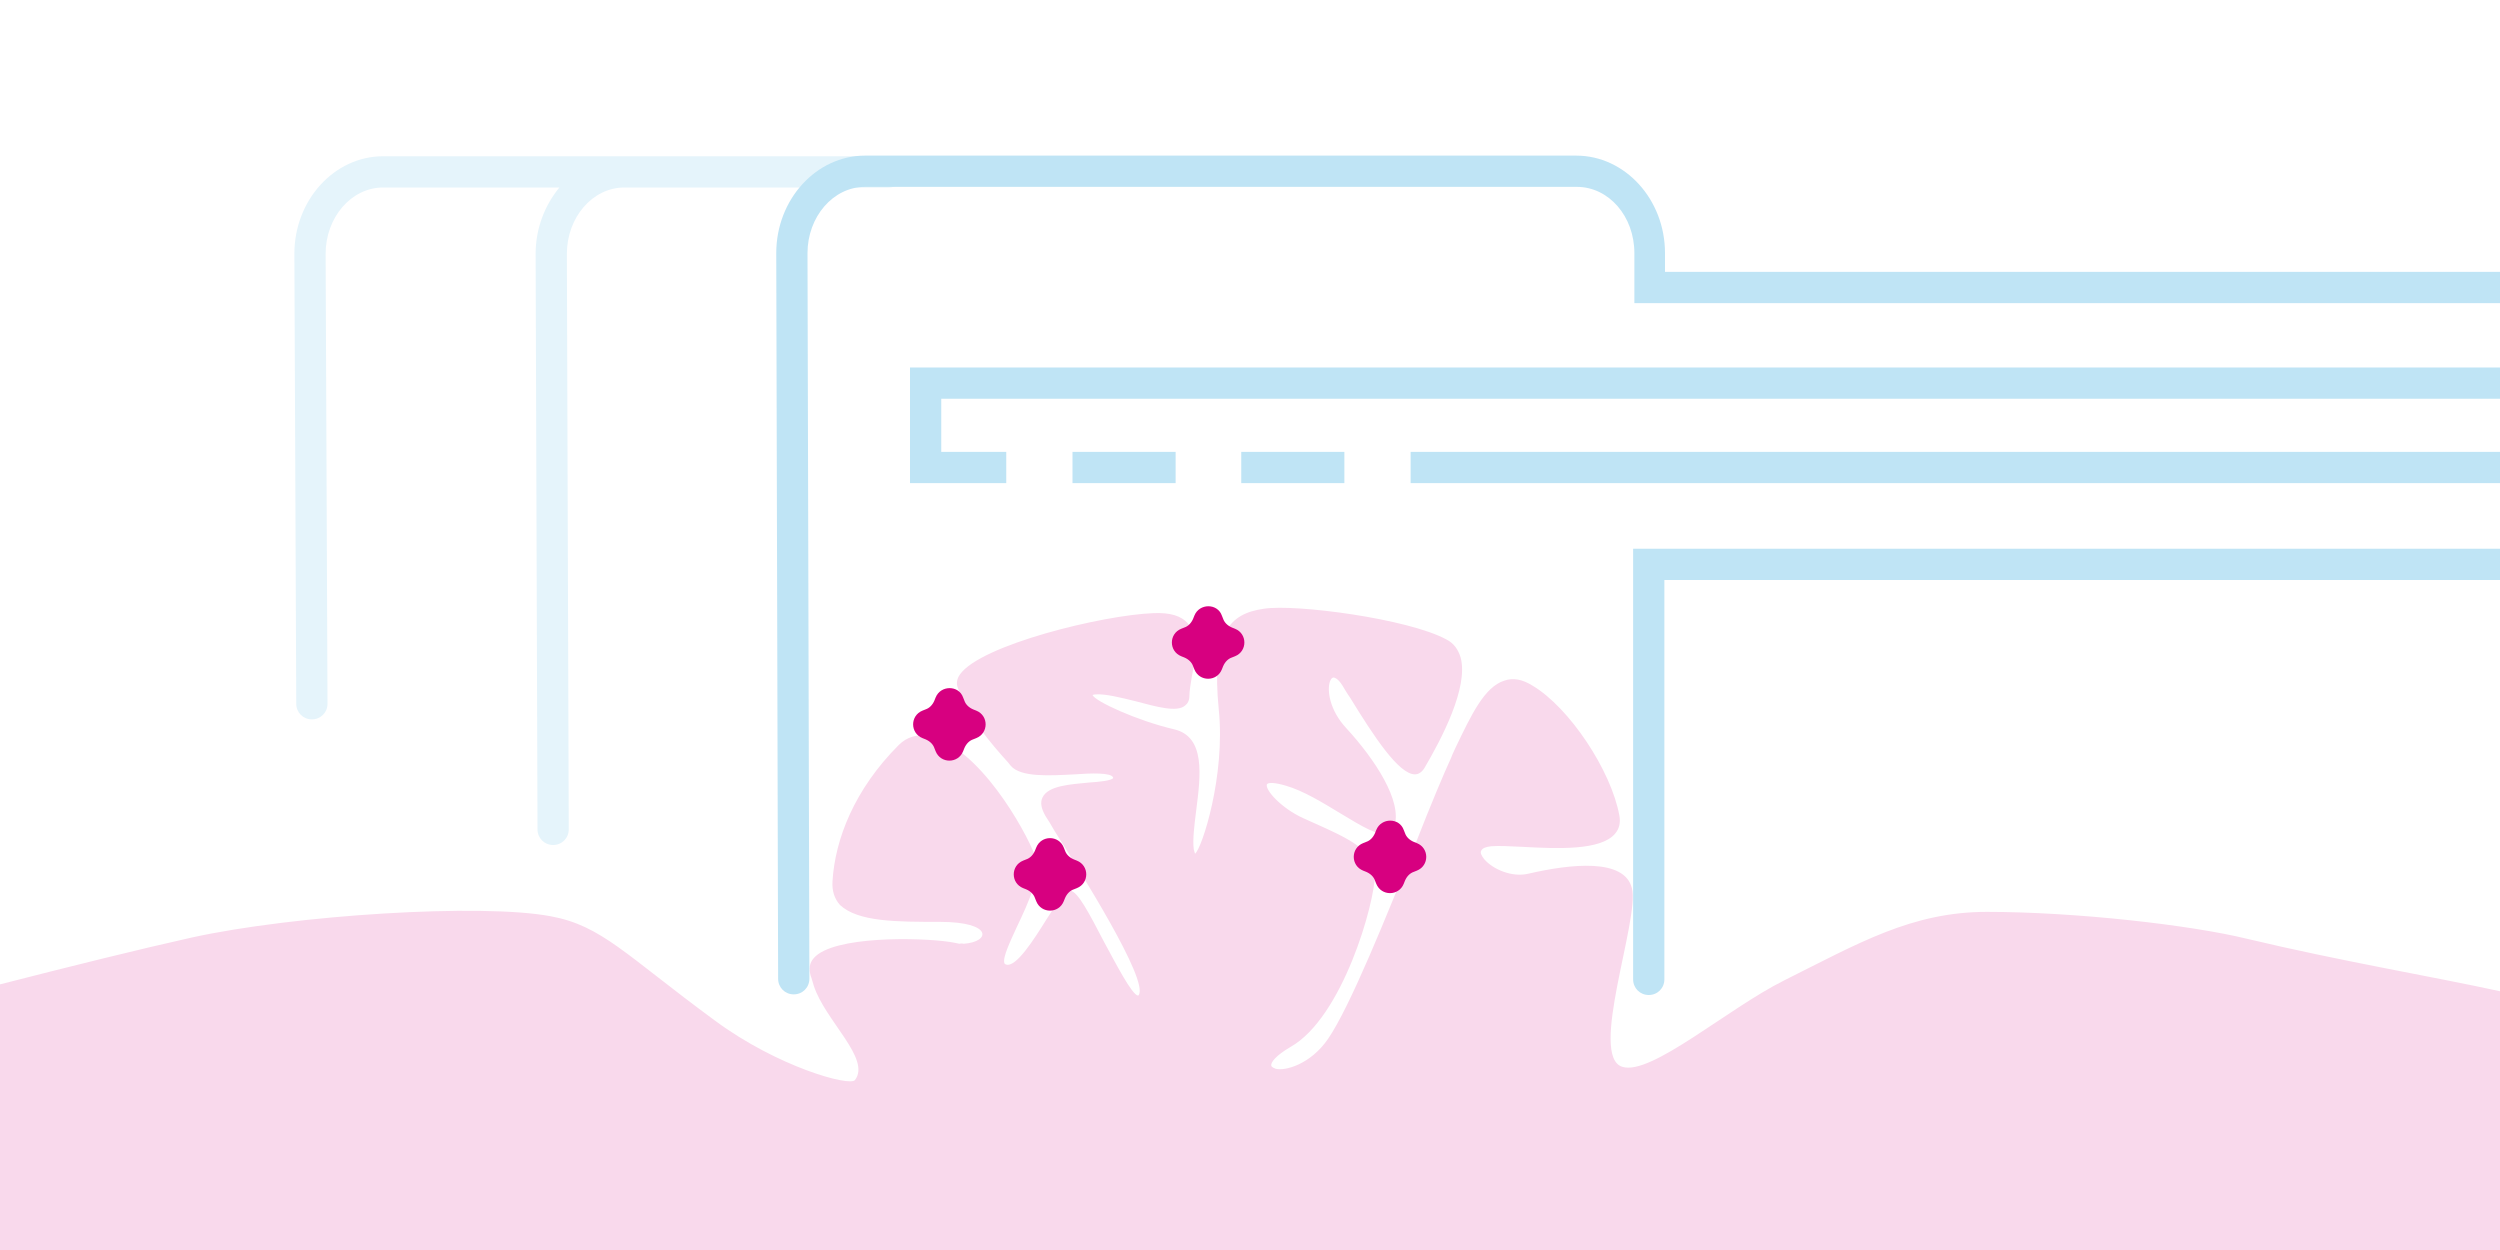 <?xml version="1.0" encoding="utf-8"?>
<!-- Generator: Adobe Illustrator 28.3.0, SVG Export Plug-In . SVG Version: 6.00 Build 0)  -->
<svg version="1.1" id="Layer_1" xmlns="http://www.w3.org/2000/svg" xmlns:xlink="http://www.w3.org/1999/xlink" x="0px" y="0px"
	 viewBox="0 0 400 200" style="enable-background:new 0 0 400 200;" xml:space="preserve">
<style type="text/css">
	.st0{fill:#FFFFFF;}
	.st1{fill:#E5F4FB;}
	.st2{fill:#F9D9EC;}
	.st3{display:none;}
	.st4{display:inline;}
	.st5{fill:#0095D8;}
	.st6{fill:#BFE4F5;}
	.st7{fill:#D70080;}
	.st8{display:inline;fill:#D70080;}
</style>
<rect class="st0" width="400" height="200"/>
<g id="nastavec">
	<path class="st1" d="M142.1,25h-33.2h-9.1H61.3c-7.8,0-14.2,7-14.2,15.6l0.3,72c0,1.4,1.1,2.5,2.5,2.5l0,0c1.4,0,2.5-1.1,2.5-2.5
		l-0.3-72c0-5.8,4.1-10.6,9.2-10.6h28.2c-2.3,2.8-3.8,6.5-3.8,10.6l0.3,92.1c0,1.4,1.1,2.5,2.5,2.5l0,0c1.4,0,2.5-1.1,2.5-2.5
		l-0.3-92.1c0-5.8,4.1-10.6,9.2-10.6h9.1h33.2c1.4,0,2.5-1.1,2.5-2.5S143.5,25,142.1,25z"/>
</g>
<g id="mandle">
	<path class="st2" d="M150.4,147.5c8.5,0,8.1,3.2,3.8,3.5c-0.1,0-0.3-0.1-0.7,0c-1-0.2-0.4-0.1-1.6-0.3c-4.7-0.7-18.6-1-21.7,2.6
		c-0.7,0.8-0.8,1.7-0.5,2.8c0.2,0.5,0.3,1,0.5,1.6c1.8,5.6,9.2,11.7,6.6,15.1c-0.8,1.1-12.4-2.1-22.4-9.5
		c-14.3-10.5-18.1-15.2-26.3-16.7c-11.1-2.1-41-0.2-57.4,3.4c-8.1,1.8-19.8,4.7-30.7,7.5v1.1v2.2V200h400v-34.6v-5.7v-1.1
		c-11-2.4-25.4-4.8-40.5-8.4c-9-2.2-27.4-4.3-41.6-4.3c-12,0-20.5,5-32.5,11c-9,4.5-21.2,15.2-25.8,13.8c-5.5-1.6,2.8-23.7,1.5-28.6
		c-1.2-4.8-9.7-3.9-16.6-2.3c-2.6,0.6-5.6-0.7-7-2.3c-0.5-0.6-0.7-1.1-0.5-1.4c0.2-0.4,0.7-0.6,1.6-0.7c1.2-0.1,3,0,5.1,0.1
		c5.5,0.3,12.4,0.6,14.7-2.1c0.7-0.8,0.9-1.8,0.7-2.9c-1.3-7.2-8-17.3-13.9-20.8c-1.6-1-3.1-1.3-4.5-0.8c-3.2,1-5.3,5.5-7.8,10.7
		c-0.2,0.5-0.5,1-0.7,1.6c-1.2,2.6-3.3,7.6-5.6,13.5c-4.7,11.8-10.6,26.4-14.1,31.5c-2.8,4.1-6.9,5.2-8.4,4.8
		c-0.2-0.1-0.6-0.2-0.7-0.5c-0.1-0.5,0.7-1.6,3.1-3c8.3-4.7,13.5-23,13.5-27.7c0-0.2,0-0.3,0-0.5c-0.4-3.4-4.8-5.4-9.5-7.5
		c-0.7-0.3-1.3-0.6-2-0.9c-3.5-1.6-6.1-4.5-5.8-5.4l0.1-0.1c0.3-0.2,1.2-0.2,2.9,0.3c2.8,0.8,5.9,2.7,8.7,4.4
		c3.5,2.1,6.2,3.8,7.7,3.2c0.5-0.2,0.8-0.5,1-1.1c1.3-4-3.1-10.7-7.7-15.7c-2.7-2.9-3.1-6.1-2.6-7.5c0.1-0.2,0.2-0.5,0.5-0.6
		c0.1,0,0.7,0,1.5,1.3c0.3,0.5,0.7,1.2,1.2,1.9c3.8,6.2,7.8,12.3,10.4,12.3c0.4,0,1-0.2,1.5-1c2.7-4.6,7.1-12.9,5.8-17.7
		c-0.4-1.3-1.1-2.3-2.3-2.9c-6.1-3.3-24.1-5.7-29.2-4.9c-5.5,0.8-8.4,3.8-7.2,16.1c1.1,10.6-2.7,22.3-3.8,23.1
		c0-0.1-0.1-0.3-0.2-0.7c-0.2-1.6,0.1-3.9,0.4-6.3c0.7-5.5,1.5-11.7-3.5-12.9c-6-1.4-12.7-4.5-13.1-5.5c0.1,0,0.2-0.1,0.6-0.1
		c1.4-0.1,3.9,0.5,6.3,1.1c3.4,0.9,6.6,1.8,7.9,0.7c0.4-0.3,0.7-0.8,0.7-1.5c0-0.8,0.2-2,0.4-3.2c0.6-3,1.2-6.3-0.6-8.4
		c-1.1-1.3-2.9-1.8-5.5-1.7c-8.2,0.3-27.7,5.1-31,9.8c-0.5,0.7-0.6,1.4-0.4,2c1.6,4.7,5.3,9,8.1,12.1l0.4,0.5
		c1.6,1.9,6.2,1.6,10.2,1.4c2.7-0.2,5.9-0.3,6.2,0.5v0.1c-0.3,0.4-2.2,0.6-3.8,0.7c-3.1,0.3-6.6,0.5-7.5,2.4c-0.4,0.8-0.2,1.8,0.5,3
		c0.4,0.6,0.9,1.4,1.4,2.3c4.1,6.5,15.1,23.9,13.5,26.3c-0.1,0.1-0.1,0.1-0.1,0.1c-1-0.1-3.6-5.2-5.4-8.5c-2.6-5-4.2-8-5.4-8.3
		c-0.3-0.1-0.5,0-0.7,0.2c-0.7,0.6-1.8,2.3-3.1,4.3c-2,3.2-5,8-6.6,7.3c-0.1-0.1-0.2-0.1-0.2-0.2c-0.3-0.9,0.9-3.4,2-5.8
		c1.9-4,4-8.5,2.9-11.4c-1.6-4.2-9-17.4-16.9-19.1c-1.9-0.4-3.6,0.1-4.9,1.4c-7.1,7.1-10.2,15.1-10.6,21.8c-0.1,1.5,0.3,2.8,1.2,3.8
		C137.3,147.5,143.4,147.5,150.4,147.5"/>
</g>
<g id="voda_00000058562304586774576170000000731350494156011705_" class="st3">
	<g id="voda" class="st4">
		<g>
			<polygon class="st5" points="176.4,145.5 169.3,153.1 169.3,87.4 163.3,87.4 163.3,153.1 156.3,145.5 154.1,147.5 163.3,157.5 
				163.3,157.5 163.3,157.5 166.3,160.7 169.3,157.5 169.3,157.5 169.3,157.5 178.6,147.5 			"/>
			<polygon class="st5" points="203.4,145.5 196.4,153.1 196.4,87.4 190.4,87.4 190.4,153.1 183.3,145.5 181.1,147.5 190.4,157.5 
				190.4,157.5 190.4,157.5 193.4,160.7 196.4,157.5 196.4,157.5 196.4,157.5 205.6,147.5 			"/>
			<polygon class="st5" points="223.4,157.5 232.7,147.5 230.5,145.5 223.4,153.1 223.4,87.4 217.4,87.4 217.4,153.1 210.3,145.5 
				208.1,147.5 217.4,157.5 217.4,157.5 217.4,157.5 220.4,160.7 223.4,157.5 			"/>
		</g>
		<polygon class="st5" points="400,63.7 150.6,63.7 150.6,72.3 161,72.3 161,77.3 171.6,77.3 171.6,72.3 188.1,72.3 188.1,77.3 
			198.7,77.3 198.7,72.3 215.1,72.3 215.1,77.3 225.7,77.3 225.7,72.3 400,72.3 		"/>
	</g>
</g>
<g id="tryska">
	<g>
		<path class="st6" d="M261.4,48.5H400v-5H266.4v-3c0-8.6-6.4-15.6-14.2-15.6H138.4c-7.8,0-14.2,7-14.2,15.6l0.3,116.1
			c0,1.4,1.1,2.5,2.5,2.5l0,0c1.4,0,2.5-1.1,2.5-2.5l-0.3-116.1c0-5.8,4.1-10.6,9.2-10.6h113.9c5.1,0,9.2,4.7,9.2,10.6v8
			C261.5,48.5,261.4,48.5,261.4,48.5z"/>
		<path class="st6" d="M400,87.8H261.3v68.9c0,1.4,1.1,2.5,2.5,2.5c1.4,0,2.5-1.1,2.5-2.5V92.8H400L400,87.8L400,87.8z"/>
	</g>
	<g>
		<rect x="198.6" y="72.3" class="st6" width="16.5" height="5"/>
		<rect x="171.6" y="72.3" class="st6" width="16.5" height="5"/>
		<rect x="225.7" y="72.3" class="st6" width="174.3" height="5"/>
		<polygon class="st6" points="145.6,58.8 145.6,77.3 161,77.3 161,72.3 150.6,72.3 150.6,63.8 400,63.8 400,58.8 		"/>
	</g>
</g>
<g id="cepy_1">
	<path class="st7" d="M154.1,111.6l0.2,0.5c0.2,0.6,0.7,1.1,1.4,1.4l0.5,0.2c2,0.8,2,3.6,0,4.4l-0.5,0.2c-0.6,0.2-1.1,0.7-1.4,1.4
		l-0.2,0.5c-0.8,2-3.6,2-4.4,0l-0.2-0.5c-0.2-0.6-0.7-1.1-1.4-1.4l-0.5-0.2c-2-0.8-2-3.6,0-4.4l0.5-0.2c0.6-0.2,1.1-0.7,1.4-1.4
		l0.2-0.5C150.5,109.6,153.4,109.6,154.1,111.6z"/>
	<path class="st7" d="M195.5,98.5l0.2,0.5c0.2,0.6,0.7,1.1,1.4,1.4l0.5,0.2c2,0.8,2,3.6,0,4.4l-0.5,0.2c-0.6,0.2-1.1,0.7-1.4,1.4
		l-0.2,0.5c-0.8,2-3.6,2-4.4,0l-0.2-0.5c-0.2-0.6-0.7-1.1-1.4-1.4L189,105c-2-0.8-2-3.6,0-4.4l0.5-0.2c0.6-0.2,1.1-0.7,1.4-1.4
		l0.2-0.5C191.9,96.5,194.8,96.5,195.5,98.5z"/>
	<path class="st7" d="M170.2,135.6l0.2,0.5c0.2,0.6,0.7,1.1,1.4,1.4l0.5,0.2c2,0.8,2,3.6,0,4.4l-0.5,0.2c-0.6,0.2-1.1,0.7-1.4,1.4
		l-0.2,0.5c-0.8,2-3.6,2-4.4,0l-0.2-0.5c-0.2-0.6-0.7-1.1-1.4-1.4l-0.5-0.2c-2-0.8-2-3.6,0-4.4l0.5-0.2c0.6-0.2,1.1-0.7,1.4-1.4
		l0.2-0.5C166.6,133.6,169.4,133.6,170.2,135.6z"/>
	<path class="st7" d="M224.6,132.8l0.2,0.5c0.2,0.6,0.7,1.1,1.4,1.4l0.5,0.2c2,0.8,2,3.6,0,4.4l-0.5,0.2c-0.6,0.2-1.1,0.7-1.4,1.4
		l-0.2,0.5c-0.8,2-3.6,2-4.4,0l-0.2-0.5c-0.2-0.6-0.7-1.1-1.4-1.4l-0.5-0.2c-2-0.8-2-3.6,0-4.4l0.5-0.2c0.6-0.2,1.1-0.7,1.4-1.4
		l0.2-0.5C221,130.8,223.9,130.8,224.6,132.8z"/>
</g>
<g id="cepy_2" class="st3">
	<path class="st8" d="M144.3,86.4l0.4,1c0.2,0.6,0.7,1.1,1.4,1.4l1,0.4c2,0.8,2,3.6,0,4.4l-1,0.4c-0.6,0.2-1.1,0.7-1.4,1.4l-0.4,1
		c-0.8,2-3.6,2-4.4,0l-0.4-1c-0.2-0.6-0.7-1.1-1.4-1.4l-1-0.4c-2-0.8-2-3.6,0-4.4l1-0.4c0.6-0.2,1.1-0.7,1.4-1.4l0.4-1
		C140.7,84.4,143.6,84.4,144.3,86.4z"/>
	<path class="st8" d="M194.1,41.4l0.4,1c0.2,0.6,0.7,1.1,1.4,1.4l1,0.4c2,0.8,2,3.6,0,4.4l-1,0.4c-0.6,0.2-1.1,0.7-1.4,1.4l-0.4,1
		c-0.8,2-3.6,2-4.4,0l-0.4-1c-0.2-0.6-0.7-1.1-1.4-1.4l-1-0.4c-2-0.8-2-3.6,0-4.4l1-0.4c0.6-0.2,1.1-0.7,1.4-1.4l0.4-1
		C190.5,39.4,193.4,39.4,194.1,41.4z"/>
	<path class="st8" d="M146.1,37.9l0.4,1c0.2,0.6,0.7,1.1,1.4,1.4l1,0.4c2,0.8,2,3.6,0,4.4l-1,0.4c-0.6,0.2-1.1,0.7-1.4,1.4l-0.4,1
		c-0.8,2-3.6,2-4.4,0l-0.4-1c-0.2-0.6-0.7-1.1-1.4-1.4l-1-0.4c-2-0.8-2-3.6,0-4.4l1-0.4c0.6-0.2,1.1-0.7,1.4-1.4l0.4-1
		C142.5,35.9,145.4,35.9,146.1,37.9z"/>
	<path class="st8" d="M249.6,87.2l0.4,1c0.2,0.6,0.7,1.1,1.4,1.4l1,0.4c2,0.8,2,3.6,0,4.4l-1,0.4c-0.6,0.2-1.1,0.7-1.4,1.4l-0.4,1
		c-0.8,2-3.6,2-4.4,0l-0.4-1c-0.2-0.6-0.7-1.1-1.4-1.4l-1-0.4c-2-0.8-2-3.6,0-4.4l1-0.4c0.6-0.2,1.1-0.7,1.4-1.4l0.4-1
		C246,85.1,248.9,85.1,249.6,87.2z"/>
</g>
<g id="cepy_3" class="st3">
	<path class="st8" d="M317.2,48.9l0.4,1c0.2,0.6,0.7,1.1,1.4,1.4l1,0.4c2,0.8,2,3.6,0,4.4l-1,0.4c-0.6,0.2-1.1,0.7-1.4,1.4l-0.4,1
		c-0.8,2-3.6,2-4.4,0l-0.4-1c-0.2-0.6-0.7-1.1-1.4-1.4l-1-0.4c-2-0.8-2-3.6,0-4.4l1-0.4c0.6-0.2,1.1-0.7,1.4-1.4l0.4-1
		C313.6,46.9,316.5,46.9,317.2,48.9z"/>
	<path class="st8" d="M284.3,77.5l0.4,1c0.2,0.6,0.7,1.1,1.4,1.4l1,0.4c2,0.8,2,3.6,0,4.4l-1,0.4c-0.6,0.2-1.1,0.7-1.4,1.4l-0.4,1
		c-0.8,2-3.6,2-4.4,0l-0.4-1c-0.2-0.6-0.7-1.1-1.4-1.4l-1-0.4c-2-0.8-2-3.6,0-4.4l1-0.4c0.6-0.2,1.1-0.7,1.4-1.4l0.4-1
		C280.6,75.4,283.5,75.4,284.3,77.5z"/>
	<path class="st8" d="M377.3,48.9l0.4,1c0.2,0.6,0.7,1.1,1.4,1.4l1,0.4c2,0.8,2,3.6,0,4.4l-1,0.4c-0.6,0.2-1.1,0.7-1.4,1.4l-0.4,1
		c-0.8,2-3.6,2-4.4,0l-0.4-1c-0.2-0.6-0.7-1.1-1.4-1.4l-1-0.4c-2-0.8-2-3.6,0-4.4l1-0.4c0.6-0.2,1.1-0.7,1.4-1.4l0.4-1
		C373.7,46.9,376.6,46.9,377.3,48.9z"/>
	<path class="st8" d="M347.6,77.5l0.4,1c0.2,0.6,0.7,1.1,1.4,1.4l1,0.4c2,0.8,2,3.6,0,4.4l-1,0.4c-0.6,0.2-1.1,0.7-1.4,1.4l-0.4,1
		c-0.8,2-3.6,2-4.4,0l-0.4-1c-0.2-0.6-0.7-1.1-1.4-1.4l-1-0.4c-2-0.8-2-3.6,0-4.4l1-0.4c0.6-0.2,1.1-0.7,1.4-1.4l0.4-1
		C344,75.4,346.8,75.4,347.6,77.5z"/>
</g>
</svg>
